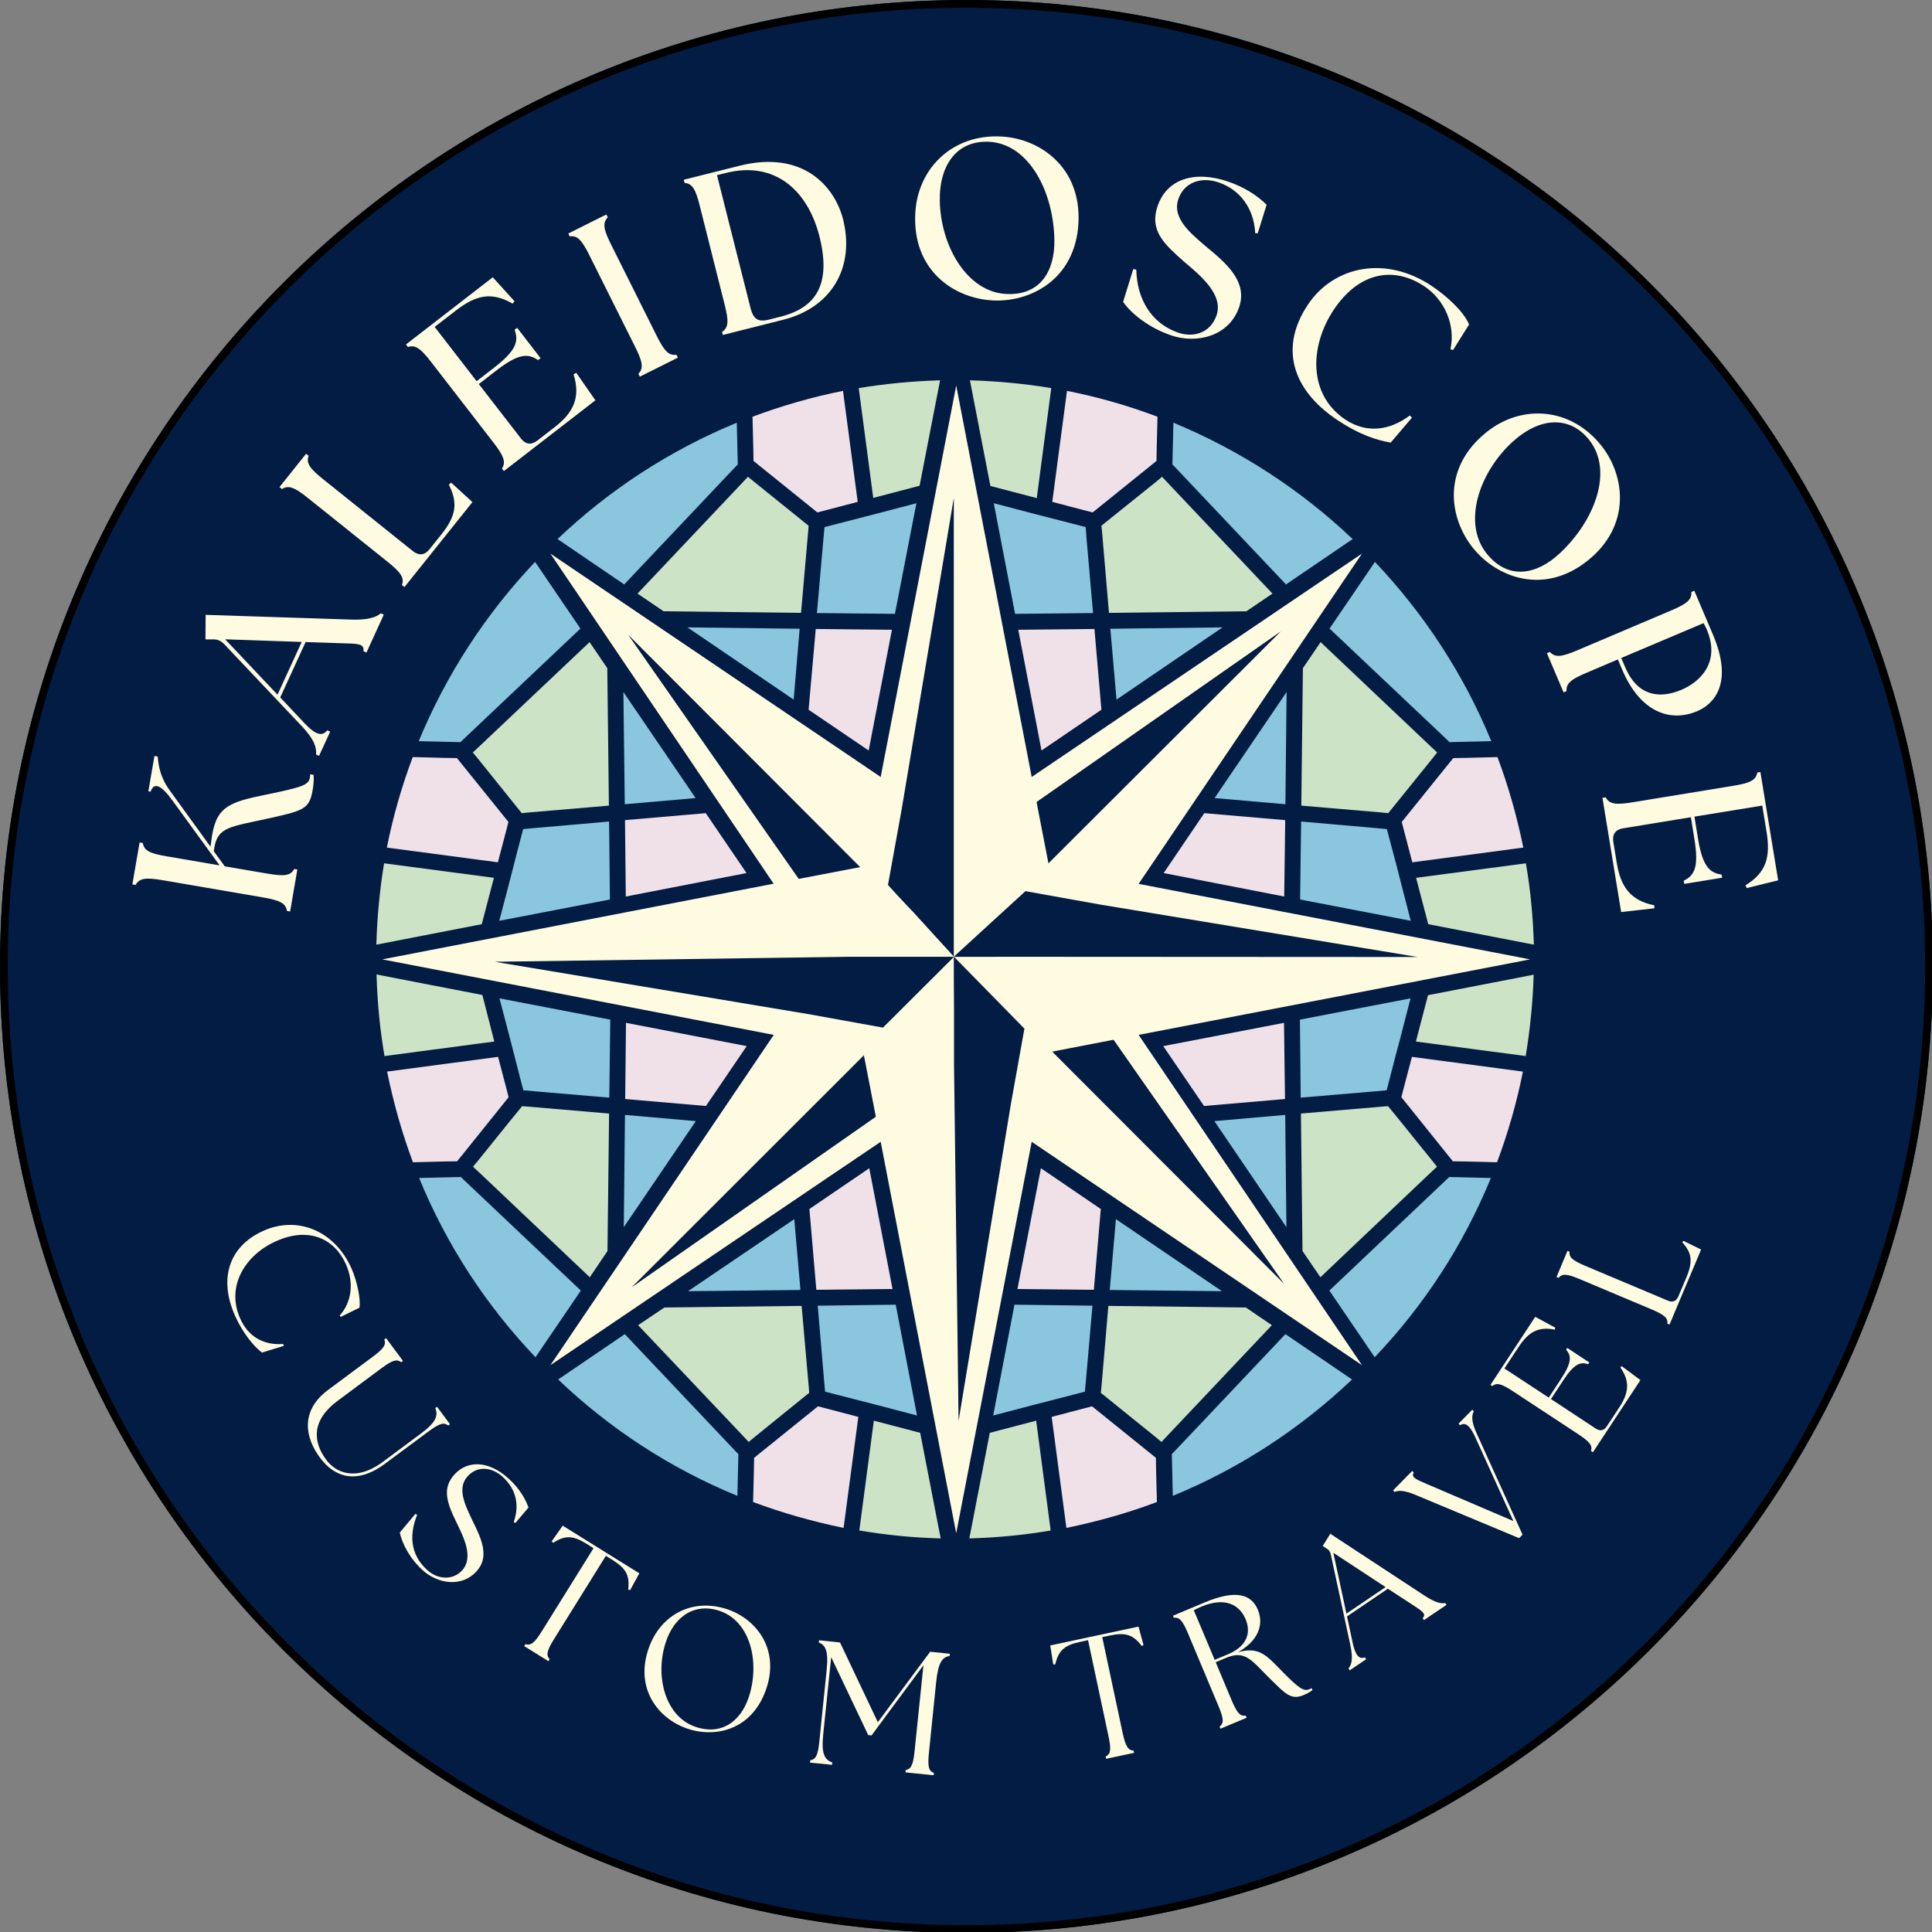 <?xml version="1.0" encoding="UTF-8" standalone="no"?>
<svg
   width="473.78"
   zoomAndPan="magnify"
   viewBox="0 0 355.335 355.335"
   height="473.78"
   preserveAspectRatio="xMidYMid"
   version="1.0"
   id="svg162"
   sodipodi:docname="LogoCircleKaleidoscope.svg"
   inkscape:version="1.3.2 (091e20ef0f, 2023-11-25)"
   xmlns:inkscape="http://www.inkscape.org/namespaces/inkscape"
   xmlns:sodipodi="http://sodipodi.sourceforge.net/DTD/sodipodi-0.dtd"
   xmlns="http://www.w3.org/2000/svg"
   xmlns:svg="http://www.w3.org/2000/svg">
  <rect x="0" y="0" width="355.335" height="355.335" fill="#808080" stroke="none"/>
  <sodipodi:namedview
     id="namedview162"
     pagecolor="#ffffff"
     bordercolor="#666666"
     borderopacity="1.0"
     inkscape:showpageshadow="2"
     inkscape:pageopacity="0.0"
     inkscape:pagecheckerboard="0"
     inkscape:deskcolor="#d1d1d1"
     inkscape:zoom="1.276"
     inkscape:cx="233.93417"
     inkscape:cy="235.10972"
     inkscape:window-width="1600"
     inkscape:window-height="842"
     inkscape:window-x="0"
     inkscape:window-y="0"
     inkscape:window-maximized="1"
     inkscape:current-layer="svg162" />
  <defs
     id="defs11">
    <g
       id="g1" />
    <clipPath
       id="d1e7c0a9a6">
      <path
         d="M 187.5,0 C 83.945,0 0,83.945 0,187.5 0,291.055 83.945,375 187.5,375 291.055,375 375,291.055 375,187.5 375,83.945 291.055,0 187.5,0 Z m 0,0"
         clip-rule="nonzero"
         id="path1" />
    </clipPath>
    <clipPath
       id="20ca788b4e">
      <path
         d="m 36.746,195.406 h 24.75 V 220 h -24.75 z m 0,0"
         clip-rule="nonzero"
         id="path2" />
    </clipPath>
    <clipPath
       id="3a11568d82">
      <path
         d="m 313.758,195.406 h 24.75 V 220 h -24.75 z m 0,0"
         clip-rule="nonzero"
         id="path3" />
    </clipPath>
    <clipPath
       id="0943a81638">
      <path
         d="m 190,80.965 h 16 V 103 h -16 z m 0,0"
         clip-rule="nonzero"
         id="path4" />
    </clipPath>
    <clipPath
       id="d5c9296b80">
      <path
         d="m 272,169 h 21.965 v 16 H 272 Z m 0,0"
         clip-rule="nonzero"
         id="path5" />
    </clipPath>
    <clipPath
       id="4d0d8defd8">
      <path
         d="m 272,190 h 21.965 v 16 H 272 Z m 0,0"
         clip-rule="nonzero"
         id="path6" />
    </clipPath>
    <clipPath
       id="a7cba0ccb8">
      <path
         d="m 190,272 h 16 v 21.965 h -16 z m 0,0"
         clip-rule="nonzero"
         id="path7" />
    </clipPath>
    <clipPath
       id="b22e6f3afa">
      <path
         d="m 169,80.965 h 16 V 103 h -16 z m 0,0"
         clip-rule="nonzero"
         id="path8" />
    </clipPath>
    <clipPath
       id="55bec780a7">
      <path
         d="m 169,272 h 16 v 21.965 h -16 z m 0,0"
         clip-rule="nonzero"
         id="path9" />
    </clipPath>
    <clipPath
       id="457ec14153">
      <path
         d="m 187,170 h 106.965 v 35 H 187 Z m 0,0"
         clip-rule="nonzero"
         id="path10" />
    </clipPath>
    <clipPath
       id="957bd368fa">
      <path
         d="m 170,187 h 35 v 106.965 h -35 z m 0,0"
         clip-rule="nonzero"
         id="path11" />
    </clipPath>
  </defs>
  <g
     clip-path="url(#d1e7c0a9a6)"
     id="g13"
     transform="scale(0.948)">
    <rect
       x="-37.5"
       width="450"
       fill="#031c44"
       y="-37.5"
       height="450"
       fill-opacity="1"
       id="rect13" />
    <path
       stroke-linecap="butt"
       transform="matrix(0.75,0,0,0.75,4.5e-6,0)"
       fill="none"
       stroke-linejoin="miter"
       d="M 250,0 C 111.927,0 -6e-6,111.927 -6e-6,250 -6e-6,388.073 111.927,500 250,500 388.073,500 500,388.073 500,250 500,111.927 388.073,0 250,0 Z m 0,0"
       stroke="#000000"
       stroke-width="4"
       stroke-opacity="1"
       stroke-miterlimit="4"
       id="path13" />
  </g>
  <g
     clip-path="url(#20ca788b4e)"
     id="g14"
     transform="translate(-11.822,-11.016)">
    <path
       fill="#031c44"
       d="m 48.992,195.406 c -1.195,10.086 -2.164,11.055 -12.246,12.246 0.02,0.004 0.039,0.008 0.062,0.008 10.023,1.191 10.992,2.176 12.184,12.238 1.191,-10.082 2.16,-11.051 12.246,-12.246 -10.086,-1.191 -11.055,-2.16 -12.246,-12.246 z m 0,0"
       fill-opacity="1"
       fill-rule="nonzero"
       id="path14" />
  </g>
  <g
     clip-path="url(#3a11568d82)"
     id="g15"
     transform="translate(-11.822,-11.016)">
    <path
       fill="#031c44"
       d="m 326.004,195.406 c -1.195,10.086 -2.164,11.055 -12.246,12.246 0.019,0.004 0.039,0.008 0.062,0.008 10.023,1.191 10.992,2.176 12.184,12.238 1.191,-10.082 2.16,-11.051 12.246,-12.246 -10.086,-1.191 -11.055,-2.16 -12.246,-12.246 z m 0,0"
       fill-opacity="1"
       fill-rule="nonzero"
       id="path15" />
  </g>
  <path
     fill="#f0e0e8"
     d="m 212.889,76.644 -0.148,5.781 -0.035,2.344 -0.988,0.805 -9.438,7.609 -1.316,1.059 -1.574,-0.402 -5.855,-1.535 2.707,-20.414 c 5.746,1.133 11.305,2.742 16.648,4.754 z m 0,0"
     fill-opacity="1"
     fill-rule="nonzero"
     id="path16" />
  <path
     fill="#8ac7de"
     d="m 248.779,99.144 -12.258,8.344 -20.488,-21.66 -0.402,-0.402 0.074,-3.109 0.109,-4.574 c 12.293,5.086 23.453,12.367 32.965,21.402 z m 0,0"
     fill-opacity="1"
     fill-rule="nonzero"
     id="path17" />
  <path
     fill="#8ac7de"
     d="m 204.217,115.644 20.633,-0.254 -19.5,13.281 z m 0,0"
     fill-opacity="1"
     fill-rule="nonzero"
     id="path18" />
  <path
     fill="#cde3c6"
     d="m 234.033,109.171 -4.793,3.254 -25.277,0.293 -1.281,-15 -0.109,-1.023 1.902,-1.539 8.156,-6.547 1.098,-0.914 1.793,1.902 z m 0,0"
     fill-opacity="1"
     fill-rule="nonzero"
     id="path19" />
  <g
     clip-path="url(#0943a81638)"
     id="g20"
     transform="translate(-11.822,-11.016)">
    <path
       fill="#cde3c6"
       d="m 205.172,82.395 -2.668,20.23 -8.527,-2.23 -3.766,-19.43 c 5.086,0.148 10.098,0.625 14.961,1.43 z m 0,0"
       fill-opacity="1"
       fill-rule="nonzero"
       id="path20" />
  </g>
  <path
     fill="#8ac7de"
     d="m 201.033,112.753 -14.34,0.148 -3.914,-20.344 7.535,1.977 2.855,0.734 4.973,1.277 1.539,0.402 0.145,1.977 z m 0,0"
     fill-opacity="1"
     fill-rule="nonzero"
     id="path21" />
  <path
     fill="#f0e0e8"
     d="m 202.572,130.535 -11.016,7.5 -4.277,-22.207 14.012,-0.145 z m 0,0"
     fill-opacity="1"
     fill-rule="nonzero"
     id="path22" />
  <path
     fill="#f0e0e8"
     d="m 275.412,139.242 -5.781,0.148 -2.34,0.035 -0.805,0.988 -7.609,9.438 -1.062,1.32 0.402,1.57 1.535,5.855 20.418,-2.707 c -1.172,-5.746 -2.746,-11.305 -4.758,-16.648 z m 0,0"
     fill-opacity="1"
     fill-rule="nonzero"
     id="path23" />
  <path
     fill="#8ac7de"
     d="m 252.877,103.351 -8.344,12.258 21.66,20.488 0.402,0.402 3.109,-0.074 4.574,-0.109 c -5.051,-12.293 -12.367,-23.453 -21.402,-32.965 z m 0,0"
     fill-opacity="1"
     fill-rule="nonzero"
     id="path24" />
  <path
     fill="#8ac7de"
     d="m 236.412,147.914 0.219,-20.633 -13.242,19.5 z m 0,0"
     fill-opacity="1"
     fill-rule="nonzero"
     id="path25" />
  <path
     fill="#cde3c6"
     d="m 242.889,118.097 -3.258,4.793 -0.293,25.281 14.965,1.277 1.023,0.109 1.539,-1.902 6.582,-8.156 0.879,-1.098 -1.902,-1.793 z m 0,0"
     fill-opacity="1"
     fill-rule="nonzero"
     id="path26" />
  <g
     clip-path="url(#d5c9296b80)"
     id="g27"
     transform="translate(-11.822,-11.016)">
    <path
       fill="#cde3c6"
       d="m 292.465,169.797 -20.195,2.668 2.234,8.527 19.426,3.766 c -0.148,-5.086 -0.621,-10.098 -1.465,-14.961 z m 0,0"
       fill-opacity="1"
       fill-rule="nonzero"
       id="path27" />
  </g>
  <path
     fill="#8ac7de"
     d="m 239.303,151.097 -0.184,14.34 20.34,3.914 -1.938,-7.535 -0.73,-2.855 -1.316,-4.938 -0.402,-1.535 -1.977,-0.184 z m 0,0"
     fill-opacity="1"
     fill-rule="nonzero"
     id="path28" />
  <path
     fill="#f0e0e8"
     d="m 221.487,149.558 -7.465,11.016 22.172,4.316 0.184,-14.051 z m 0,0"
     fill-opacity="1"
     fill-rule="nonzero"
     id="path29" />
  <path
     fill="#f0e0e8"
     d="m 275.338,213.765 -5.781,-0.145 -2.34,-0.035 -0.805,-0.988 -7.609,-9.477 -1.062,-1.316 0.402,-1.574 1.539,-5.852 20.414,2.707 c -1.137,5.742 -2.746,11.305 -4.758,16.68 z m 0,0"
     fill-opacity="1"
     fill-rule="nonzero"
     id="path30" />
  <path
     fill="#8ac7de"
     d="m 252.838,249.621 -8.34,-12.258 21.621,-20.484 0.402,-0.402 3.109,0.07 4.574,0.109 c -5.051,12.332 -12.328,23.488 -21.367,32.965 z m 0,0"
     fill-opacity="1"
     fill-rule="nonzero"
     id="path31" />
  <path
     fill="#8ac7de"
     d="m 236.377,205.058 0.219,20.637 -13.246,-19.5 z m 0,0"
     fill-opacity="1"
     fill-rule="nonzero"
     id="path32" />
  <path
     fill="#cde3c6"
     d="m 242.85,234.914 -3.293,-4.828 -0.289,-25.281 15,-1.281 1.023,-0.074 1.535,1.867 6.586,8.16 0.879,1.098 -1.902,1.789 z m 0,0"
     fill-opacity="1"
     fill-rule="nonzero"
     id="path33" />
  <g
     clip-path="url(#4d0d8defd8)"
     id="g34"
     transform="translate(-11.822,-11.016)">
    <path
       fill="#cde3c6"
       d="m 292.43,205.246 -20.195,-2.672 2.23,-8.523 19.43,-3.766 c -0.148,5.082 -0.66,10.059 -1.465,14.961 z m 0,0"
       fill-opacity="1"
       fill-rule="nonzero"
       id="path34" />
  </g>
  <path
     fill="#8ac7de"
     d="m 239.229,201.878 -0.145,-14.344 20.34,-3.914 -1.938,7.535 -0.77,2.855 -1.281,4.977 -0.402,1.535 -1.977,0.184 z m 0,0"
     fill-opacity="1"
     fill-rule="nonzero"
     id="path35" />
  <path
     fill="#f0e0e8"
     d="m 221.447,203.414 -7.5,-11.012 22.207,-4.281 0.184,14.012 z m 0,0"
     fill-opacity="1"
     fill-rule="nonzero"
     id="path36" />
  <path
     fill="#f0e0e8"
     d="m 212.779,276.253 -0.148,-5.777 -0.035,-2.344 -0.988,-0.805 -9.438,-7.609 -1.32,-1.062 -1.57,0.402 -5.855,1.539 2.707,20.414 c 5.746,-1.172 11.305,-2.746 16.648,-4.758 z m 0,0"
     fill-opacity="1"
     fill-rule="nonzero"
     id="path37" />
  <path
     fill="#8ac7de"
     d="m 248.67,253.718 -12.258,-8.34 -20.488,21.656 -0.402,0.402 0.074,3.109 0.109,4.574 c 12.293,-5.047 23.449,-12.367 32.965,-21.402 z m 0,0"
     fill-opacity="1"
     fill-rule="nonzero"
     id="path38" />
  <path
     fill="#8ac7de"
     d="m 204.108,237.253 20.633,0.223 -19.5,-13.246 z m 0,0"
     fill-opacity="1"
     fill-rule="nonzero"
     id="path39" />
  <path
     fill="#cde3c6"
     d="m 233.924,243.73 -4.793,-3.254 -25.281,-0.293 -1.277,14.961 -0.109,1.027 1.902,1.535 8.156,6.586 1.098,0.914 1.793,-1.902 z m 0,0"
     fill-opacity="1"
     fill-rule="nonzero"
     id="path40" />
  <g
     clip-path="url(#a7cba0ccb8)"
     id="g41"
     transform="translate(-11.822,-11.016)">
    <path
       fill="#cde3c6"
       d="m 205.062,292.504 -2.668,-20.195 -8.527,2.23 -3.766,19.426 c 5.086,-0.145 10.098,-0.621 14.961,-1.461 z m 0,0"
       fill-opacity="1"
       fill-rule="nonzero"
       id="path41" />
  </g>
  <path
     fill="#8ac7de"
     d="m 200.924,240.144 -14.34,-0.184 -3.914,20.379 7.535,-1.977 2.852,-0.73 4.941,-1.281 1.535,-0.402 0.184,-1.973 z m 0,0"
     fill-opacity="1"
     fill-rule="nonzero"
     id="path42" />
  <path
     fill="#f0e0e8"
     d="m 202.463,222.363 -11.016,-7.5 -4.316,22.211 14.051,0.145 z m 0,0"
     fill-opacity="1"
     fill-rule="nonzero"
     id="path43" />
  <path
     fill="#f0e0e8"
     d="m 138.401,76.644 0.145,5.781 0.039,2.344 0.988,0.805 9.438,7.609 1.316,1.059 1.574,-0.402 5.852,-1.535 -2.707,-20.414 c -5.707,1.133 -11.266,2.742 -16.645,4.754 z m 0,0"
     fill-opacity="1"
     fill-rule="nonzero"
     id="path44" />
  <path
     fill="#8ac7de"
     d="m 102.545,99.144 12.258,8.344 20.488,-21.66 0.402,-0.402 -0.074,-3.109 -0.109,-4.574 c -12.328,5.086 -23.488,12.367 -32.965,21.402 z m 0,0"
     fill-opacity="1"
     fill-rule="nonzero"
     id="path45" />
  <path
     fill="#8ac7de"
     d="m 147.072,115.644 -20.637,-0.254 19.539,13.281 z m 0,0"
     fill-opacity="1"
     fill-rule="nonzero"
     id="path46" />
  <path
     fill="#cde3c6"
     d="m 117.252,109.171 4.793,3.254 25.281,0.293 1.316,-15 0.074,-1.023 -1.902,-1.539 -8.121,-6.547 -1.137,-0.914 -1.789,1.902 z m 0,0"
     fill-opacity="1"
     fill-rule="nonzero"
     id="path47" />
  <g
     clip-path="url(#b22e6f3afa)"
     id="g48"
     transform="translate(-11.822,-11.016)">
    <path
       fill="#cde3c6"
       d="m 169.758,82.395 2.672,20.195 8.523,-2.234 3.77,-19.391 c -5.086,0.148 -10.062,0.625 -14.965,1.43 z m 0,0"
       fill-opacity="1"
       fill-rule="nonzero"
       id="path48" />
  </g>
  <path
     fill="#8ac7de"
     d="m 150.252,112.753 14.344,0.148 3.949,-20.344 -7.535,1.977 -2.855,0.734 -4.973,1.277 -1.539,0.402 -0.18,1.977 z m 0,0"
     fill-opacity="1"
     fill-rule="nonzero"
     id="path49" />
  <path
     fill="#f0e0e8"
     d="m 148.717,130.535 11.051,7.5 4.277,-22.207 -14.012,-0.145 z m 0,0"
     fill-opacity="1"
     fill-rule="nonzero"
     id="path50" />
  <path
     fill="#f0e0e8"
     d="m 75.912,139.242 5.781,0.148 2.34,0.035 0.805,0.988 7.609,9.438 1.062,1.32 -0.402,1.57 -1.535,5.855 -20.418,-2.707 c 1.137,-5.746 2.746,-11.305 4.758,-16.648 z m 0,0"
     fill-opacity="1"
     fill-rule="nonzero"
     id="path51" />
  <path
     fill="#8ac7de"
     d="m 98.412,103.351 8.34,12.258 -21.656,20.488 -0.402,0.402 -3.109,-0.074 -4.574,-0.109 C 82.096,124.023 89.377,112.863 98.412,103.351 Z m 0,0"
     fill-opacity="1"
     fill-rule="nonzero"
     id="path52" />
  <path
     fill="#8ac7de"
     d="m 114.912,147.914 -0.258,-20.633 13.281,19.5 z m 0,0"
     fill-opacity="1"
     fill-rule="nonzero"
     id="path53" />
  <path
     fill="#cde3c6"
     d="m 108.436,118.097 3.258,4.793 0.293,25.281 -15,1.277 -1.023,0.109 -1.539,-1.902 -6.547,-8.156 -0.914,-1.098 1.902,-1.793 z m 0,0"
     fill-opacity="1"
     fill-rule="nonzero"
     id="path54" />
  <path
     fill="#cde3c6"
     d="m 70.643,158.781 20.195,2.668 -2.23,8.527 -19.391,3.766 c 0.148,-5.086 0.621,-10.098 1.426,-14.961 z m 0,0"
     fill-opacity="1"
     fill-rule="nonzero"
     id="path55" />
  <path
     fill="#8ac7de"
     d="m 112.022,151.097 0.148,14.34 -20.344,3.914 1.977,-7.535 0.73,-2.855 1.281,-4.938 0.402,-1.535 1.977,-0.184 z m 0,0"
     fill-opacity="1"
     fill-rule="nonzero"
     id="path56" />
  <path
     fill="#f0e0e8"
     d="m 129.803,149.558 7.5,11.016 -22.207,4.316 -0.148,-14.051 z m 0,0"
     fill-opacity="1"
     fill-rule="nonzero"
     id="path57" />
  <path
     fill="#f0e0e8"
     d="m 75.947,213.765 5.781,-0.145 2.344,-0.035 0.805,-0.988 7.609,-9.477 1.059,-1.316 -0.402,-1.574 -1.535,-5.852 -20.414,2.707 c 1.172,5.742 2.742,11.305 4.754,16.68 z m 0,0"
     fill-opacity="1"
     fill-rule="nonzero"
     id="path58" />
  <path
     fill="#8ac7de"
     d="m 98.487,249.621 8.34,-12.258 -21.656,-20.484 -0.402,-0.402 -3.113,0.07 -4.57,0.109 c 5.047,12.332 12.363,23.488 21.402,32.965 z m 0,0"
     fill-opacity="1"
     fill-rule="nonzero"
     id="path59" />
  <path
     fill="#8ac7de"
     d="m 114.947,205.058 -0.219,20.637 13.246,-19.5 z m 0,0"
     fill-opacity="1"
     fill-rule="nonzero"
     id="path60" />
  <path
     fill="#cde3c6"
     d="m 108.475,234.914 3.254,-4.828 0.293,-25.281 -14.965,-1.281 -1.023,-0.074 -1.535,1.867 -6.586,8.16 -0.914,1.098 1.902,1.789 z m 0,0"
     fill-opacity="1"
     fill-rule="nonzero"
     id="path61" />
  <path
     fill="#cde3c6"
     d="m 70.717,194.23 20.195,-2.672 -2.195,-8.559 -19.465,-3.77 c 0.148,5.121 0.625,10.098 1.465,15 z m 0,0"
     fill-opacity="1"
     fill-rule="nonzero"
     id="path62" />
  <path
     fill="#8ac7de"
     d="m 112.057,201.878 0.184,-14.344 -20.375,-3.914 1.973,7.535 0.734,2.855 1.277,4.977 0.402,1.535 1.977,0.184 z m 0,0"
     fill-opacity="1"
     fill-rule="nonzero"
     id="path63" />
  <path
     fill="#f0e0e8"
     d="m 129.838,203.414 7.5,-11.012 -22.207,-4.281 -0.145,14.012 z m 0,0"
     fill-opacity="1"
     fill-rule="nonzero"
     id="path64" />
  <path
     fill="#f0e0e8"
     d="m 138.51,276.253 0.145,-5.777 0.039,-2.344 0.988,-0.805 9.438,-7.609 1.316,-1.062 1.574,0.402 5.855,1.539 -2.711,20.414 c -5.707,-1.172 -11.266,-2.746 -16.645,-4.758 z m 0,0"
     fill-opacity="1"
     fill-rule="nonzero"
     id="path65" />
  <path
     fill="#8ac7de"
     d="m 102.654,253.718 12.258,-8.34 20.488,21.656 0.402,0.402 -0.074,3.109 -0.109,4.574 c -12.328,-5.047 -23.488,-12.367 -32.965,-21.402 z m 0,0"
     fill-opacity="1"
     fill-rule="nonzero"
     id="path66" />
  <path
     fill="#8ac7de"
     d="m 147.217,237.253 -20.672,0.223 19.539,-13.246 z m 0,0"
     fill-opacity="1"
     fill-rule="nonzero"
     id="path67" />
  <path
     fill="#cde3c6"
     d="m 117.365,243.73 4.828,-3.254 25.242,-0.293 1.316,14.961 0.074,1.027 -1.902,1.535 -8.121,6.586 -1.098,0.914 -1.793,-1.902 z m 0,0"
     fill-opacity="1"
     fill-rule="nonzero"
     id="path68" />
  <g
     clip-path="url(#55bec780a7)"
     id="g69"
     transform="translate(-11.822,-11.016)">
    <path
       fill="#cde3c6"
       d="m 169.867,292.504 2.672,-20.195 8.523,2.23 3.77,19.426 c -5.086,-0.145 -10.062,-0.621 -14.965,-1.461 z m 0,0"
       fill-opacity="1"
       fill-rule="nonzero"
       id="path69" />
  </g>
  <path
     fill="#8ac7de"
     d="m 150.401,240.144 14.34,-0.184 3.914,20.379 -7.535,-1.977 -2.852,-0.73 -4.977,-1.281 -1.539,-0.402 -0.18,-1.973 z m 0,0"
     fill-opacity="1"
     fill-rule="nonzero"
     id="path70" />
  <path
     fill="#f0e0e8"
     d="m 148.865,222.363 11.012,-7.5 4.277,22.211 -14.012,0.145 z m 0,0"
     fill-opacity="1"
     fill-rule="nonzero"
     id="path71" />
  <path
     fill="#fffbe0"
     d="m 209.377,162.621 41.121,-60.805 -60.805,41.121 -14.488,9.805 0.074,11.781 0.586,11.672 v 0.254 h 0.254 l 11.672,0.551 11.781,0.109 z m 0,0"
     fill-opacity="1"
     fill-rule="nonzero"
     id="path72" />
  <path
     fill="#031c44"
     d="m 191.924,159.73 0.441,-0.477 43.207,-43.133 -45.148,31.535 -10.902,7.391 -0.184,16.977 0.039,0.258 1.793,-1.832 4.828,-4.828 z m 0,0"
     fill-opacity="1"
     fill-rule="nonzero"
     id="path73" />
  <path
     fill="#fffbe0"
     d="m 189.694,209.96 60.805,41.125 -41.121,-60.805 -9.805,-14.488 -11.781,0.07 -11.672,0.586 h -0.254 v 0.258 l -0.586,11.672 -0.074,11.777 z m 0,0"
     fill-opacity="1"
     fill-rule="nonzero"
     id="path74" />
  <path
     fill="#031c44"
     d="m 192.584,192.476 0.473,0.473 43.137,43.207 -31.539,-45.145 -7.387,-10.902 -16.977,-0.184 -0.258,0.035 1.832,1.793 4.828,4.832 z m 0,0"
     fill-opacity="1"
     fill-rule="nonzero"
     id="path75" />
  <path
     fill="#fffbe0"
     d="m 142.35,190.281 -41.121,60.805 60.805,-41.125 14.488,-9.805 -0.074,-11.777 -0.582,-11.672 v -0.258 h -0.258 l -11.672,-0.586 -11.781,-0.07 z m 0,0"
     fill-opacity="1"
     fill-rule="nonzero"
     id="path76" />
  <path
     fill="#031c44"
     d="m 159.803,193.171 -0.438,0.438 -43.211,43.172 45.148,-31.539 10.902,-7.391 0.184,-17.012 -0.039,-0.219 -1.793,1.828 -4.828,4.832 z m 0,0"
     fill-opacity="1"
     fill-rule="nonzero"
     id="path77" />
  <path
     fill="#fffbe0"
     d="m 162.033,142.937 -60.805,-41.121 41.121,60.805 9.805,14.488 11.781,-0.109 11.672,-0.551 h 0.258 v -0.254 l 0.582,-11.707 0.074,-11.746 z m 0,0"
     fill-opacity="1"
     fill-rule="nonzero"
     id="path78" />
  <path
     fill="#031c44"
     d="m 159.143,160.39 -0.473,-0.441 -43.137,-43.207 31.539,45.148 7.391,10.902 16.973,0.145 h 0.258 l -1.828,-1.793 -4.832,-4.828 z m 0,0"
     fill-opacity="1"
     fill-rule="nonzero"
     id="path79" />
  <path
     fill="#fffbe0"
     d="m 189.768,142.976 -13.902,-72.074 -13.902,72.074 -3.332,17.195 8.379,8.23 8.672,7.867 0.145,0.145 0.039,0.035 0.18,-0.18 8.672,-7.867 8.379,-8.23 z m 0,0"
     fill-opacity="1"
     fill-rule="nonzero"
     id="path80" />
  <path
     fill="#031c44"
     d="M 175.424,157.171 V 91.574 l -9.621,57.473 -2.488,13.719 11.965,13.027 0.145,0.184 z m 0,0"
     fill-opacity="1"
     fill-rule="nonzero"
     id="path81" />
  <g
     clip-path="url(#457ec14153)"
     id="g82"
     transform="translate(-11.822,-11.016)">
    <path
       fill="#fffbe0"
       d="m 221.16,201.367 72.074,-13.902 -72.074,-13.902 -17.195,-3.328 -8.23,8.379 -7.867,8.672 -0.18,0.18 0.035,0.039 0.145,0.145 7.867,8.672 8.23,8.379 z m 0,0"
       fill-opacity="1"
       fill-rule="nonzero"
       id="path82" />
  </g>
  <g
     clip-path="url(#957bd368fa)"
     id="g83"
     transform="translate(-11.822,-11.016)">
    <path
       fill="#fffbe0"
       d="m 173.785,220.941 13.902,72.074 13.902,-72.074 3.328,-17.195 -8.379,-8.23 -8.672,-7.902 -0.145,-0.109 -0.035,-0.039 -0.039,0.039 -0.145,0.109 -8.672,7.902 -8.379,8.23 z m 0,0"
       fill-opacity="1"
       fill-rule="nonzero"
       id="path83" />
  </g>
  <path
     fill="#fffbe0"
     d="m 142.389,162.511 -72.074,13.938 72.074,13.902 17.195,3.332 8.23,-8.379 7.867,-8.672 0.184,-0.184 -0.039,-0.035 -0.145,-0.145 -7.867,-8.672 -8.23,-8.379 z m 0,0"
     fill-opacity="1"
     fill-rule="nonzero"
     id="path84" />
  <path
     fill="#031c44"
     d="m 156.584,175.976 h -0.695 l -64.902,0.914 57.656,9.621 13.758,2.488 12.879,-12.844 0.145,-0.18 z m 0,0"
     fill-opacity="1"
     fill-rule="nonzero"
     id="path85" />
  <path
     fill="#031c44"
     d="m 175.463,195.035 v 0.695 l 0.84,65.598 9.621,-58.281 2.488,-13.863 -12.805,-13.062 -0.184,-0.145 v 2.742 l 0.039,7.355 z m 0,0"
     fill-opacity="1"
     fill-rule="nonzero"
     id="path86" />
  <path
     fill="#031c44"
     d="m 194.522,175.976 h 0.66 l 65.559,0.035 -58.277,-9.621 -13.867,-2.488 -12.988,11.891 -0.184,0.184 z m 0,0"
     fill-opacity="1"
     fill-rule="nonzero"
     id="path87" />
  <g
     fill="#fffbe0"
     fill-opacity="1"
     id="g90"
     transform="translate(-11.822,-11.016)">
    <g
       transform="translate(64.855,180.589)"
       id="g89">
      <g
         id="g88">
        <path
           d="M 0.328,-1.938 1.656,-9.656 1.078,-9.75 c -0.688,1.297 -1.984,1.359 -4.969,0.844 l -7.797,-1.328 -2.031,-2.781 0.125,-0.75 c 0.641,-3.719 2.984,-3.75 9.859,-5.266 6.516,-1.438 7.594,-1.734 8.188,-5.156 0.156,-0.891 0.281,-1.875 0.188,-2.875 L 4.031,-27.172 c -0.016,0.266 -0.047,0.438 -0.078,0.641 -0.219,1.312 -1.328,1.734 -8.047,3.109 -7.016,1.422 -9.344,2.266 -10.078,8.531 l -0.141,1.047 -7.516,-10.375 c -1.781,-2.484 -2.031,-4.5 -2.203,-6.219 l -0.594,-0.094 -1.125,6.5 0.422,0.062 c 0.594,-1.734 1.844,-1.391 4.094,1.734 l 8.594,11.828 -9.734,-1.672 c -2.984,-0.5 -4.172,-1 -4.391,-2.453 l -0.594,-0.094 -1.328,7.719 0.594,0.094 c 0.688,-1.297 1.984,-1.375 4.969,-0.875 l 18.484,3.172 C -1.656,-4 -0.469,-3.484 -0.25,-2.031 Z m 0,0"
           id="path88" />
      </g>
    </g>
  </g>
  <g
     fill="#fffbe0"
     fill-opacity="1"
     id="g93"
     transform="translate(-11.822,-11.016)">
    <g
       transform="translate(70.877,149.225)"
       id="g92">
      <g
         id="g91">
        <path
           d="M -0.375,0.812 1.672,-3.641 1.125,-3.891 C 0.219,-2.719 -0.984,-3 -3.078,-5.219 l -4.438,-4.719 4.672,-10.188 6.562,0.219 c 3,0.094 4.25,0.016 4.078,1.469 l 0.547,0.25 3.188,-6.969 -0.547,-0.25 c -0.812,0.703 -2.266,1.234 -5.281,1.156 l -26.938,-0.875 -0.031,4.516 h 1.312 c 0.828,-0.047 1.453,0.203 2.109,0.844 L -3.406,-4.5 c 2.078,2.234 2.609,3.719 2.484,5.062 z m -7.641,-11.25 -9.625,-10.188 14.078,0.484 z m 0,0"
           id="path90" />
      </g>
    </g>
  </g>
  <g
     fill="#fffbe0"
     fill-opacity="1"
     id="g96"
     transform="translate(-11.822,-11.016)">
    <g
       transform="translate(84.976,120.521)"
       id="g95">
      <g
         id="g94">
        <path
           d="m 1.234,-1.531 12.5,-15.625 L 9.812,-20.75 9.406,-20.359 c 1.781,3.562 1.203,5.906 -1.438,9.219 l -2.156,2.688 c -0.844,1.062 -1.938,1.172 -2.984,0.344 L -13.75,-21.391 c -2.359,-1.891 -3.156,-2.906 -2.641,-4.281 l -0.469,-0.375 -4.891,6.125 0.469,0.375 c 1.219,-0.812 2.391,-0.266 4.75,1.625 l 14.641,11.719 c 2.359,1.906 3.172,2.922 2.656,4.297 z m 0,0"
           id="path93" />
      </g>
    </g>
  </g>
  <g
     fill="#fffbe0"
     fill-opacity="1"
     id="g99"
     transform="translate(-11.822,-11.016)">
    <g
       transform="translate(102.936,98.858)"
       id="g98">
      <g
         id="g97">
        <path
           d="M 1.562,-1.203 18.391,-14.219 14.875,-19.266 14.375,-19 c 1.375,4.375 -0.141,7.156 -3.516,9.75 l -3.188,2.469 c -1.062,0.812 -2.125,0.688 -2.953,-0.391 l -7.766,-10.031 3.188,-2.469 c 4.062,-3.141 5.828,-3.234 7.703,-1.938 L 8.312,-21.969 4,-27.547 3.531,-27.188 c 0.797,2.156 0.266,3.844 -3.797,6.984 l -3.188,2.469 -7.719,-9.984 3.891,-3 c 3.734,-2.891 6.578,-3.5 10.453,-1.281 l 0.344,-0.438 -4,-4.406 -15.969,12.359 0.375,0.469 c 1.375,-0.484 2.375,0.328 4.234,2.719 L -0.375,-6.469 c 1.844,2.406 2.391,3.578 1.578,4.797 z m 0,0"
           id="path96" />
      </g>
    </g>
  </g>
  <g
     fill="#fffbe0"
     fill-opacity="1"
     id="g102"
     transform="translate(-11.822,-11.016)">
    <g
       transform="translate(127.732,81.167)"
       id="g101">
      <g
         id="g100">
        <path
           d="m 1.766,-0.875 7,-3.5 L 8.5,-4.906 c -1.453,0.219 -2.281,-0.781 -3.641,-3.5 l -8.375,-16.766 c -1.359,-2.719 -1.641,-3.969 -0.609,-5 l -0.266,-0.531 -7,3.5 0.266,0.531 c 1.453,-0.219 2.266,0.766 3.625,3.484 L 0.875,-6.422 C 2.234,-3.703 2.531,-2.438 1.5,-1.406 Z m 0,0"
           id="path99" />
      </g>
    </g>
  </g>
  <g
     fill="#fffbe0"
     fill-opacity="1"
     id="g105"
     transform="translate(-11.822,-11.016)">
    <g
       transform="translate(142.862,73.108)"
       id="g104">
      <g
         id="g103">
        <path
           d="M 1.906,-0.484 13,-3.281 c 8.969,-2.25 13.25,-9.719 11,-18.547 -1.562,-5.969 -7.344,-12.719 -19.078,-9.766 l -10.203,2.562 0.141,0.578 c 1.469,0.109 2.062,1.266 2.797,4.203 L 2.234,-6.078 C 2.984,-3.141 3,-1.844 1.766,-1.062 Z m 5.047,-5.125 -6.125,-24.266 1.641,-0.406 c 9.094,-2.297 15.094,3.312 17.203,11.672 2.203,8.719 -0.562,13.094 -7.109,14.75 l -2.219,0.562 c -2.25,0.562 -2.922,-0.406 -3.391,-2.312 z m 0,0"
           id="path102" />
      </g>
    </g>
  </g>
  <g
     fill="#fffbe0"
     fill-opacity="1"
     id="g108"
     transform="translate(-11.822,-11.016)">
    <g
       transform="translate(177.089,64.892)"
       id="g107">
      <g
         id="g106">
        <path
           d="m 17.281,1.375 c 7.062,0.375 15.234,-3.938 15.797,-14.188 0.562,-10.281 -7.062,-15.578 -14.156,-15.953 -8.906,-0.5 -15.391,5.75 -15.844,14.062 C 2.5,-4.156 10.141,0.984 17.281,1.375 Z M 7.578,-17.016 C 7.5,-23.844 10.969,-28.109 16.688,-27.797 c 7.25,0.391 11.828,9.109 11.969,18.078 0.078,5.578 -2.5,10.266 -8.922,9.906 -7.125,-0.391 -12.016,-8.781 -12.156,-17.203 z m 0,0"
           id="path105" />
      </g>
    </g>
  </g>
  <g
     fill="#fffbe0"
     fill-opacity="1"
     id="g111"
     transform="translate(-11.822,-11.016)">
    <g
       transform="translate(216.01,68.427)"
       id="g110">
      <g
         id="g109">
        <path
           d="m 11.25,4.281 c 4.562,1.562 10.609,0.234 12.469,-5.219 1.625,-4.781 -2.562,-8.203 -6.109,-11.141 -2.734,-2.359 -6.281,-5.156 -5.078,-8.703 1.078,-3.141 4.234,-4.172 7.422,-3.078 3.859,1.312 6.484,4.703 6.719,9.344 h 0.469 l 1.625,-5.234 C 27.031,-21.484 24.625,-23.016 21.672,-24.016 15.438,-26.141 10.391,-24.438 8.719,-19.5 c -1.578,4.625 1.406,7.125 4.906,10.25 2.766,2.344 7.266,5.938 5.938,9.828 -1.109,3.266 -4.25,4.141 -6.984,3.219 C 7.281,1.984 4.922,-2.719 4.797,-7.812 L 4.25,-7.938 2.375,-1.891 c 1.516,2.188 4.766,4.781 8.875,6.172 z m 0,0"
           id="path108" />
      </g>
    </g>
  </g>
  <g
     fill="#fffbe0"
     fill-opacity="1"
     id="g114"
     transform="translate(-11.822,-11.016)">
    <g
       transform="translate(242.591,77.572)"
       id="g113">
      <g
         id="g112">
        <path
           d="M 15.125,10.641 C 19.391,13.5 22.609,14.438 25.016,14.844 L 28.922,10.25 28.516,9.859 c -3.672,2.781 -7.969,3.359 -11.875,0.734 C 9.828,6.031 10.047,-2.875 14.562,-9.625 c 4.656,-6.953 11.078,-8 16.672,-4.25 3.594,2.406 5.75,6.984 4.766,11.547 l 0.469,0.172 2.953,-4.719 c -0.984,-2.438 -4.25,-5.328 -6.828,-7.062 -8.562,-5.734 -18.078,-3.656 -22.797,3.391 -5.25,7.828 -3.016,15.594 5.328,21.188 z m 0,0"
           id="path111" />
      </g>
    </g>
  </g>
  <g
     fill="#fffbe0"
     fill-opacity="1"
     id="g117"
     transform="translate(-11.822,-11.016)">
    <g
       transform="translate(272.236,98.003)"
       id="g116">
      <g
         id="g115">
        <path
           d="m 10.5,13.797 c 4.422,5.5 13.094,8.734 21.109,2.312 C 39.641,9.672 38.5,0.453 34.062,-5.078 28.484,-12.047 19.5,-12.719 13,-7.516 4.766,-0.906 6.031,8.203 10.5,13.797 Z M 17.734,-5.688 c 5.047,-4.625 10.531,-4.875 14.109,-0.422 4.547,5.672 1.109,14.891 -5.484,20.984 -4.094,3.766 -9.312,4.969 -13.344,-0.047 C 8.547,9.25 11.547,0.016 17.734,-5.688 Z m 0,0"
           id="path114" />
      </g>
    </g>
  </g>
  <g
     fill="#fffbe0"
     fill-opacity="1"
     id="g120"
     transform="translate(-11.822,-11.016)">
    <g
       transform="translate(295.569,129.344)"
       id="g119">
      <g
         id="g118">
        <path
           d="M 0.766,1.812 3.828,9.016 4.375,8.781 C 4.25,7.328 5.297,6.562 8.094,5.391 l 5.719,-2.438 0.797,1.891 c 3.375,7.953 8.953,9.688 13.797,7.625 3.141,-1.328 6.656,-5.188 2.922,-14 L 27.875,-9.672 l -0.547,0.219 c 0.109,1.469 -0.938,2.219 -3.719,3.406 L 6.344,1.281 C 3.547,2.453 2.281,2.688 1.312,1.578 Z m 13.672,0.875 15.125,-6.406 c 0.156,0.25 0.438,0.766 0.594,1.156 2.594,6.109 -1.297,9.672 -4.625,11.094 -4.359,1.844 -8.234,0.922 -10.375,-4.141 z m 0,0"
           id="path117" />
      </g>
    </g>
  </g>
  <g
     fill="#fffbe0"
     fill-opacity="1"
     id="g123"
     transform="translate(-11.822,-11.016)">
    <g
       transform="translate(306.235,155.82)"
       id="g122">
      <g
         id="g121">
        <path
           d="m 0.312,1.938 3.438,21 L 9.859,22.25 9.844,21.703 c -4.484,-0.891 -6.203,-3.562 -6.891,-7.75 L 2.297,9.969 C 2.094,8.656 2.719,7.766 4.062,7.547 L 16.578,5.5 l 0.641,4 c 0.828,5.062 0.094,6.672 -1.969,7.688 l 0.109,0.578 6.969,-1.141 -0.109,-0.578 c -2.25,-0.312 -3.516,-1.594 -4.344,-6.656 l -0.641,-4 12.469,-2.031 L 30.5,8.219 c 0.75,4.656 -0.078,7.469 -3.875,9.797 L 26.844,18.531 32.625,17.109 29.359,-2.812 28.781,-2.719 c -0.234,1.453 -1.422,1.953 -4.406,2.438 L 5.875,2.75 c -3,0.484 -4.297,0.391 -4.969,-0.906 z m 0,0"
           id="path120" />
      </g>
    </g>
  </g>
  <g
     fill="#fffbe0"
     fill-opacity="1"
     id="g126"
     transform="translate(-11.822,-11.016)">
    <g
       transform="translate(49.694,240.297)"
       id="g125">
      <g
         id="g124">
        <path
           d="m 5.375,12.75 c 1.469,3.297 3.547,5.703 4.938,6.734 L 14.328,18.25 14.219,17.906 C 10.531,18.188 7.75,16.469 6.328,13.281 3.578,7.172 7.375,1.453 12.906,-1 c 6,-2.703 10.734,-0.469 12.828,4.203 1.578,3.5 1.031,7.094 -1.125,9.453 l 0.188,0.266 L 28.25,11.219 C 28.469,9.75 27.875,6.484 26.75,3.953 23.641,-2.953 16.828,-5.719 10.562,-2.906 4.156,-0.031 2.328,5.984 5.375,12.75 Z m 0,0"
           id="path123" />
      </g>
    </g>
  </g>
  <g
     fill="#fffbe0"
     fill-opacity="1"
     id="g129"
     transform="translate(-11.822,-11.016)">
    <g
       transform="translate(64.005,269.584)"
       id="g128">
      <g
         id="g127">
        <path
           d="m 6.672,9.531 c 2.672,3.609 6.75,4.984 11.953,1.109 l 7.922,-5.875 C 28.672,3.188 29.438,3 30.25,3.609 L 30.578,3.375 28.203,0.172 27.875,0.406 C 28.406,1.766 28.141,2.938 25.188,5.125 l -6.953,5.172 C 13.156,14.062 9.484,12.172 7.828,9.938 5.328,6.578 5.094,2.641 9.906,-0.922 l 8,-5.953 c 2.125,-1.578 2.891,-1.75 3.703,-1.156 L 21.938,-8.266 18.828,-12.453 18.5,-12.219 C 18.859,-11.25 18.453,-10.578 16.328,-9 l -8.156,6.062 c -5.188,3.859 -4.25,8.781 -1.5,12.469 z m 0,0"
           id="path126" />
      </g>
    </g>
  </g>
  <g
     fill="#fffbe0"
     fill-opacity="1"
     id="g132"
     transform="translate(-11.822,-11.016)">
    <g
       transform="translate(82.943,293.355)"
       id="g131">
      <g
         id="g130">
        <path
           d="m 6.578,6.422 c 2.812,2.562 7.219,3.234 9.938,0.25 2.453,-2.688 0.938,-5.969 -0.781,-9.422 -1.25,-2.672 -2.891,-5.828 -0.859,-8.062 1.844,-2.031 4.5,-1.672 6.438,0.078 2.719,2.484 3.047,5.484 2.047,8.344 l 0.312,0.156 2.406,-2.844 C 25.594,-6.438 24.594,-8.438 22.406,-10.406 c -3.5,-3.188 -7.422,-3.516 -9.953,-0.734 -2.297,2.547 -1.406,5.156 0.391,8.828 1.281,2.641 3.203,6.391 1.047,8.781 C 12.125,8.391 9.359,8.156 7.453,6.422 4.125,3.406 4.25,-0.359 5.594,-3.719 l -0.312,-0.188 -2.875,3.438 c 0.391,1.828 1.672,4.609 4.172,6.891 z m 0,0"
           id="path129" />
      </g>
    </g>
  </g>
  <g
     fill="#fffbe0"
     fill-opacity="1"
     id="g135"
     transform="translate(-11.822,-11.016)">
    <g
       transform="translate(102.799,310.384)"
       id="g134">
      <g
         id="g133">
        <path
           d="M 5.438,3.391 9.891,6.156 10.109,5.797 C 9.438,5.047 9.578,4.25 10.969,2.016 l 9.484,-15.234 1.281,0.797 c 2.453,1.531 3.125,2.859 2.828,5.406 l 0.344,0.125 L 26.609,-10 l -14.094,-8.766 -2.031,2.891 0.281,0.266 C 12.906,-17 14.375,-17 16.844,-15.469 L 18.188,-14.625 8.703,0.609 C 7.312,2.844 6.656,3.328 5.656,3.031 Z m 0,0"
           id="path132" />
      </g>
    </g>
  </g>
  <g
     fill="#fffbe0"
     fill-opacity="1"
     id="g138"
     transform="translate(-11.822,-11.016)">
    <g
       transform="translate(125.771,324.109)"
       id="g137">
      <g
         id="g136">
        <path
           d="M 12.25,4.766 C 17.359,6.594 24.188,5.281 26.891,-2.219 29.562,-9.641 25.234,-15.172 20.094,-17.016 c -6.422,-2.312 -12.453,0.734 -14.688,6.938 C 2.703,-2.547 7.109,2.906 12.25,4.766 Z m -3.781,-15.719 c 1.594,-5 5.516,-7.453 10.125,-5.797 5.422,1.953 7.266,9.297 5.203,15.703 -1.484,4.594 -5.125,7.25 -9.984,5.5 C 8.391,2.5 6.484,-4.797 8.469,-10.953 Z m 0,0"
           id="path135" />
      </g>
    </g>
  </g>
  <g
     fill="#fffbe0"
     fill-opacity="1"
     id="g141"
     transform="translate(-11.822,-11.016)">
    <g
       transform="translate(159.21,335.024)"
       id="g140">
      <g
         id="g139">
        <path
           d="M 1.594,0.172 5.641,0.578 5.688,0.156 C 4.312,-0.375 3.641,-1.328 4.016,-4.984 l 1.469,-14.234 6.812,14.328 0.609,0.062 9.547,-12.906 -1.625,15.75 c -0.266,2.625 -0.656,3.344 -1.641,3.531 L 19.141,1.969 24.328,2.5 24.375,2.078 c -0.969,-0.375 -1.172,-1.156 -0.906,-3.781 l 1.328,-13 c 0.391,-3.656 1.141,-4.5 2.469,-4.75 l 0.047,-0.391 -3.625,-0.375 -9.625,12.953 -6.953,-14.656 L 3.25,-22.328 3.203,-21.938 c 1.219,0.531 1.828,1.5 1.438,5.156 l -1.328,13 C 3.047,-1.156 2.672,-0.438 1.641,-0.25 Z m 0,0"
           id="path138" />
      </g>
    </g>
  </g>
  <g
     fill="#fffbe0"
     fill-opacity="1"
     id="g144"
     transform="translate(-11.822,-11.016)">
    <g
       transform="translate(194.208,337.041)"
       id="g143">
      <g
         id="g142" />
    </g>
  </g>
  <g
     fill="#fffbe0"
     fill-opacity="1"
     id="g147"
     transform="translate(-11.822,-11.016)">
    <g
       transform="translate(209,335.836)"
       id="g146">
      <g
         id="g145">
        <path
           d="M 6.266,-1.344 11.406,-2.438 11.312,-2.844 c -1.016,-0.078 -1.469,-0.75 -2.031,-3.328 L 5.547,-23.719 7.031,-24.031 c 2.828,-0.594 4.219,-0.109 5.781,1.938 l 0.328,-0.156 -0.922,-3.406 -16.234,3.469 0.547,3.484 h 0.375 c 0.578,-2.5 1.641,-3.516 4.484,-4.125 L 2.938,-23.156 6.672,-5.609 c 0.562,2.578 0.438,3.375 -0.5,3.859 z m 0,0"
           id="path144" />
      </g>
    </g>
  </g>
  <g
     fill="#fffbe0"
     fill-opacity="1"
     id="g150"
     transform="translate(-11.822,-11.016)">
    <g
       transform="translate(234.773,329.605)"
       id="g149">
      <g
         id="g148">
        <path
           d="M 16.719,-6.797 C 17.312,-7.031 18.062,-7.422 18.438,-7.75 l -0.156,-0.359 c -0.125,0.094 -0.266,0.156 -0.438,0.219 C 16.812,-7.453 15.812,-8.188 12.891,-11.156 9.938,-14.203 8.609,-15.781 4.75,-14.719 8.422,-16.781 9.562,-19.75 8.391,-22.531 7.281,-25.172 4.656,-26.406 -1.375,-23.875 l -5.844,2.453 0.156,0.375 c 1.031,-0.109 1.594,0.453 2.609,2.875 l 5.562,13.25 c 1.031,2.438 1.062,3.266 0.25,3.891 l 0.156,0.391 4.812,-2.016 -0.156,-0.391 C 5.141,-2.906 4.578,-3.5 3.547,-5.938 l -2.906,-6.938 1.906,-0.797 c 3.562,-1.5 4.672,0.469 8.109,3.859 2.609,2.531 3.766,3.984 6.062,3.016 z M 0.453,-13.312 l -3.844,-9.125 c 0.484,-0.234 0.938,-0.469 1.391,-0.656 4.391,-1.844 7.031,-0.344 8.141,2.312 1.062,2.516 0.219,4.984 -3.188,6.422 z m 0,0"
           id="path147" />
      </g>
    </g>
  </g>
  <g
     fill="#fffbe0"
     fill-opacity="1"
     id="g153"
     transform="translate(-11.822,-11.016)">
    <g
       transform="translate(260.52,317.918)"
       id="g152">
      <g
         id="g151">
        <path
           d="M -0.453,0.312 2.562,-1.734 2.328,-2.078 c -1.031,0.422 -1.734,-0.375 -2.219,-2.578 l -1.062,-4.953 7.516,-5.094 4.297,2.797 c 2.188,1.422 2.781,1.828 2.109,2.625 l 0.234,0.344 4.141,-2.797 -0.234,-0.344 C 16.391,-11.938 15.375,-12.062 13.203,-13.5 l -17.234,-11.312 -1.391,2.25 0.609,0.406 c 0.516,0.297 0.781,0.609 0.891,1.219 l 3.578,16.594 c 0.531,2.578 0.25,3.562 -0.344,4.312 z M -1.062,-10.125 -3.469,-21.312 6.141,-15 Z m 0,0"
           id="path150" />
      </g>
    </g>
  </g>
  <g
     fill="#fffbe0"
     fill-opacity="1"
     id="g156"
     transform="translate(-11.822,-11.016)">
    <g
       transform="translate(284.229,300.819)"
       id="g155">
      <g
         id="g154">
        <path
           d="M -11.797,-14.75 6.984,-6.906 7.625,-7.547 -0.75,-26.016 c -1.094,-2.375 -1,-3.406 -0.594,-4.234 l -0.281,-0.281 -2.531,2.578 0.281,0.281 c 0.938,-0.625 1.797,0.031 2.75,2.094 l 7.062,15.531 -15.734,-6.734 c -2.438,-1.031 -3.047,-1.328 -2.594,-2.203 l -0.281,-0.281 -3.516,3.578 0.281,0.281 c 0.703,-0.281 1.703,-0.391 4.109,0.656 z m 0,0"
           id="path153" />
      </g>
    </g>
  </g>
  <g
     fill="#fffbe0"
     fill-opacity="1"
     id="g159"
     transform="translate(-11.822,-11.016)">
    <g
       transform="translate(303.89,279.488)"
       id="g158">
      <g
         id="g157">
        <path
           d="M 0.906,-1.375 9.641,-14.641 6.188,-17.219 5.953,-16.953 c 1.844,2.609 1.5,4.734 -0.188,7.312 l -2.312,3.5 C 2.938,-5.359 2.234,-5.203 1.438,-5.719 l -8.25,-5.438 2.266,-3.453 c 2.016,-3.062 3.156,-3.438 4.578,-2.953 l 0.203,-0.328 -4.062,-2.672 -0.203,0.328 C -3.047,-19.125 -2.938,-17.938 -4.953,-14.875 l -2.266,3.453 -8.156,-5.359 2.609,-3.953 c 1.797,-2.75 3.641,-3.812 6.641,-3.188 l 0.109,-0.359 -3.688,-2 -8.234,12.516 0.344,0.219 c 0.781,-0.641 1.562,-0.5 3.766,0.938 l 12.016,7.906 c 2.203,1.453 2.656,2.125 2.359,3.094 z m 0,0"
           id="path156" />
      </g>
    </g>
  </g>
  <g
     fill="#fffbe0"
     fill-opacity="1"
     id="g162"
     transform="translate(-11.822,-11.016)">
    <g
       transform="translate(318.239,256.148)"
       id="g161">
      <g
         id="g160">
        <path
           d="M 0.641,-1.516 6.453,-15.312 3.188,-16.922 3,-16.641 c 1.781,1.969 1.953,3.578 0.75,6.438 L 2.266,-6.688 c -0.375,0.875 -1.047,1.141 -1.906,0.781 L -14.844,-12.312 c -2.438,-1.031 -3,-1.578 -2.906,-2.609 l -0.375,-0.156 -2.016,4.812 0.375,0.156 c 0.656,-0.781 1.453,-0.797 3.891,0.234 l 13.25,5.578 c 2.422,1.031 3,1.625 2.875,2.625 z m 0,0"
           id="path159" />
      </g>
    </g>
  </g>
</svg>
